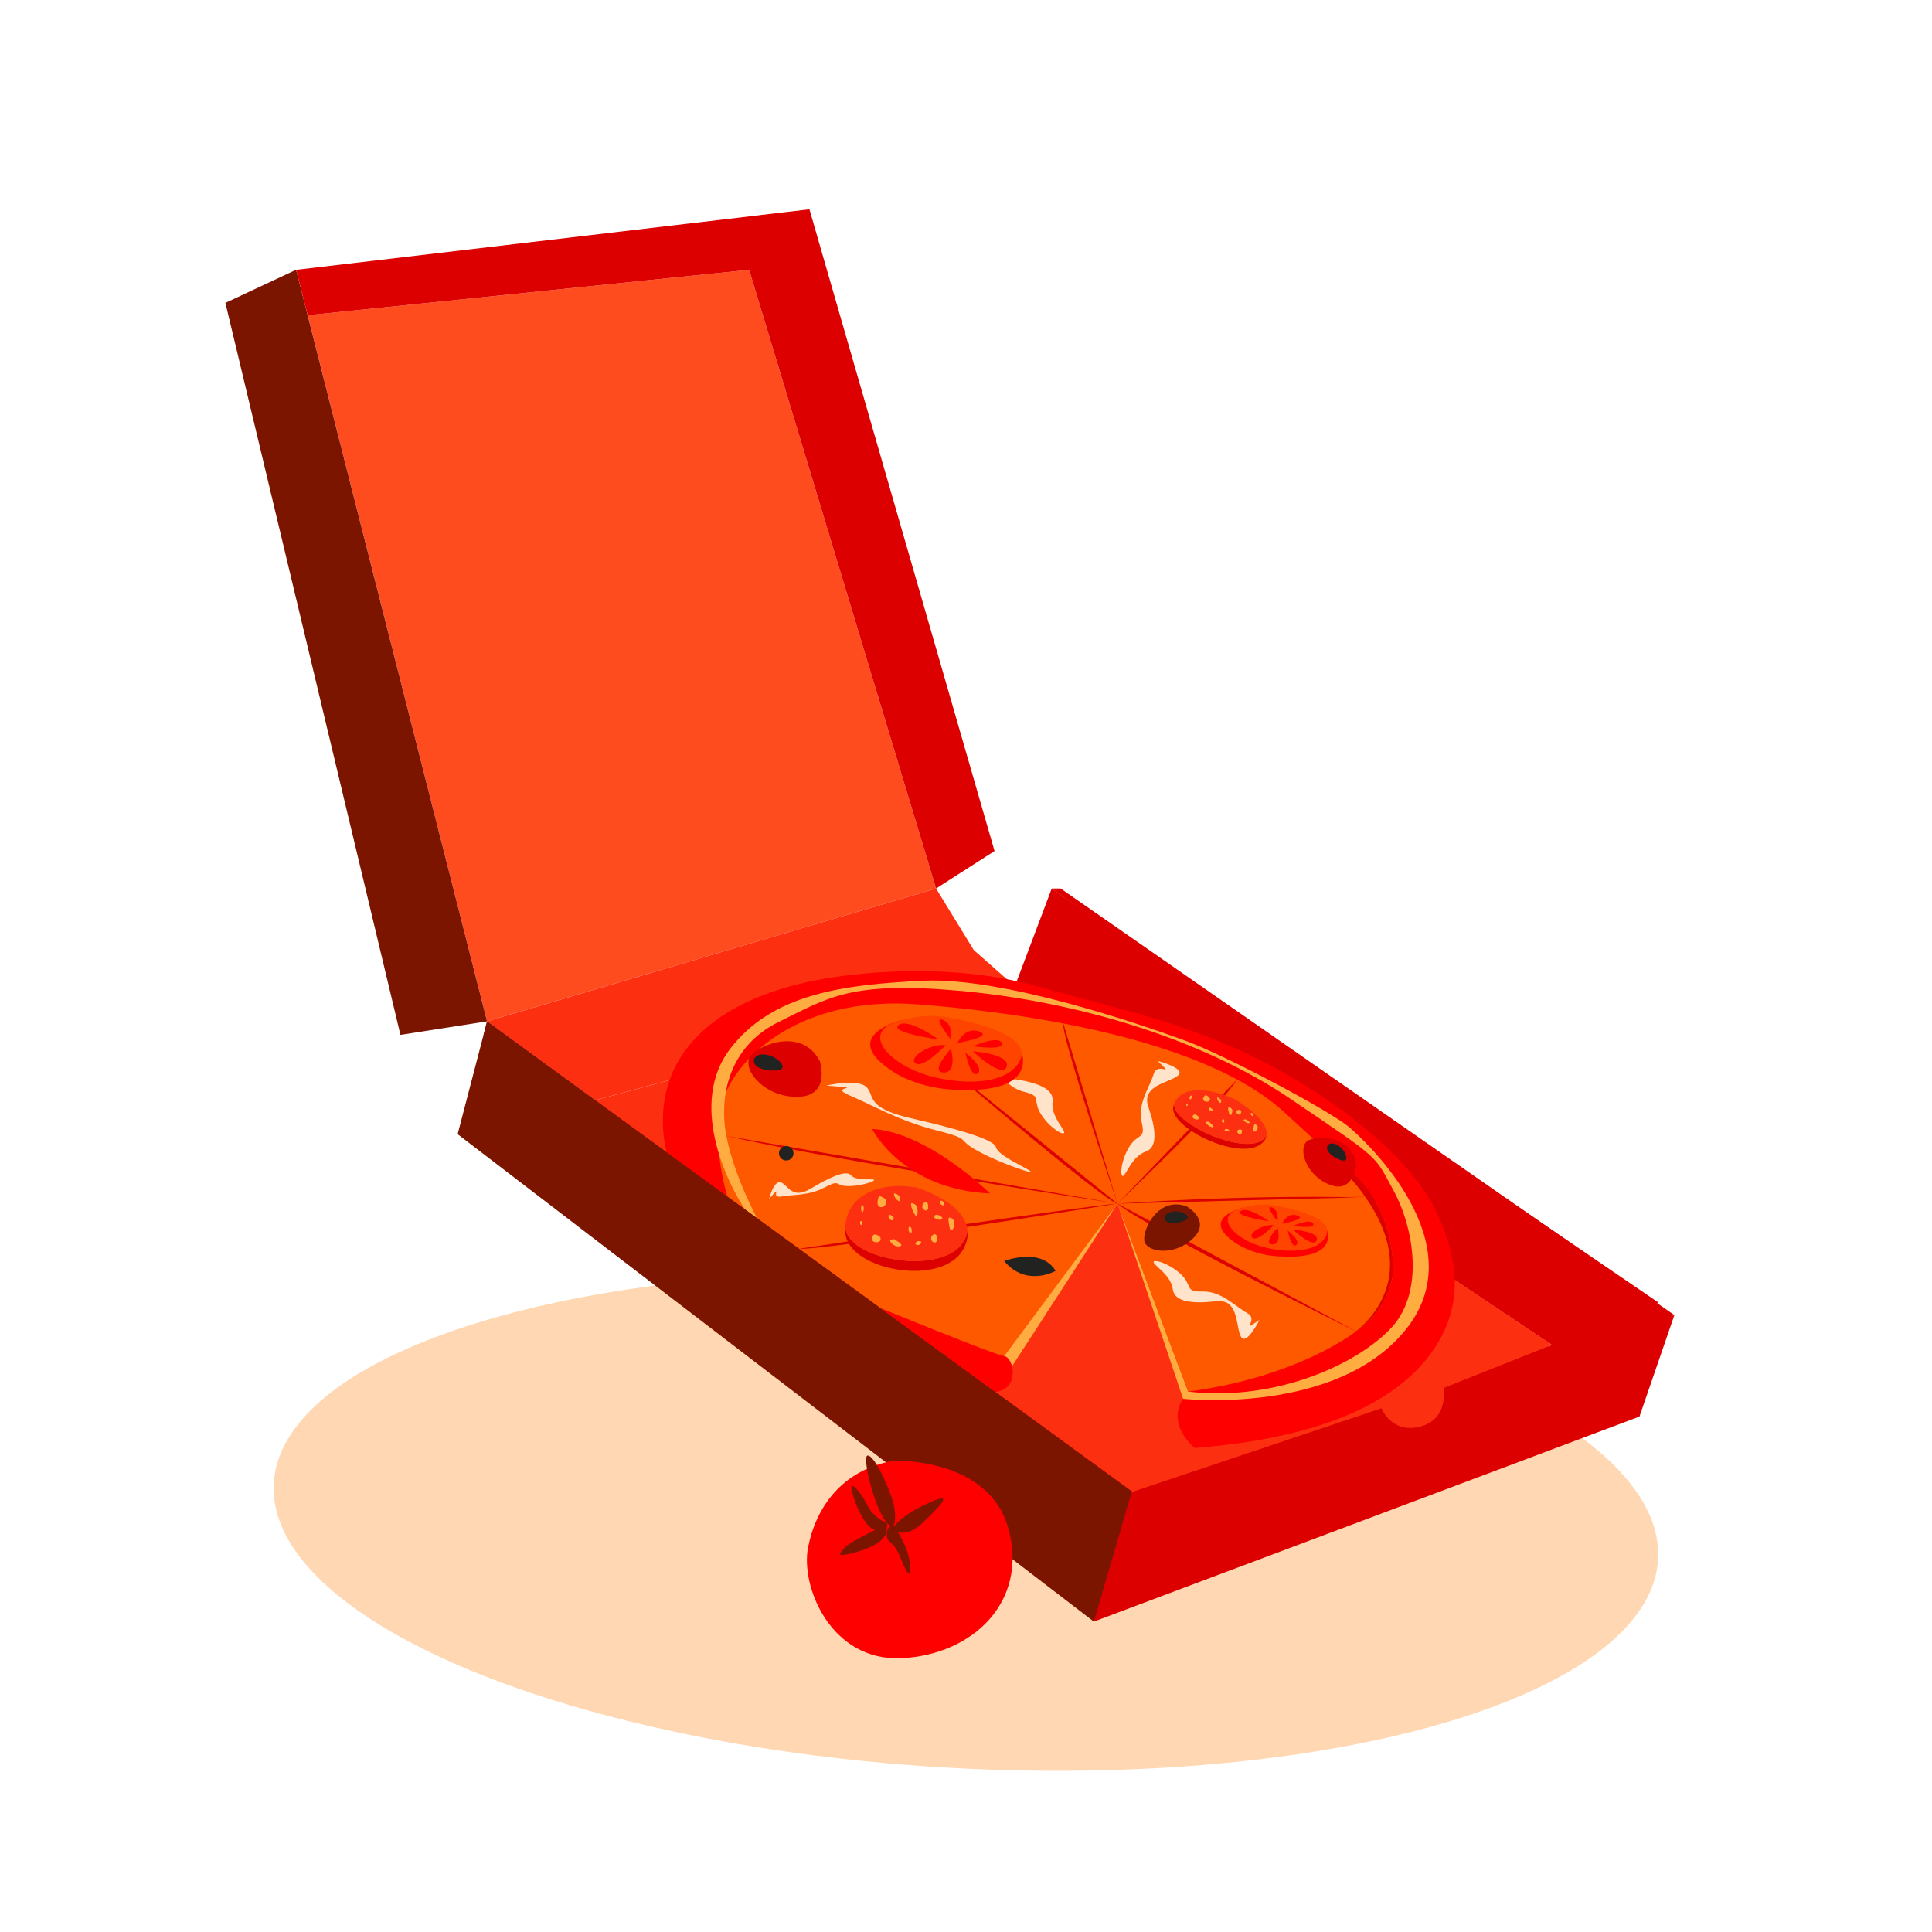 <svg viewBox="0 0 480 480" xmlns="http://www.w3.org/2000/svg" id="e"><defs><style>.t{fill:#fff;}.u{fill:#ff4c1f;}.v{fill:red;}.w{fill:#dc0000;}.x{fill:#ffd7b2;}.y{fill:#fc3011;}.z{fill:#7b1500;}.aa{fill:#222221;}.ab{fill:#ffac41;}.ac{fill:#f40;}.ad{fill:#ff5900;}.ae{fill:#ffe3ca;}</style></defs><rect height="480" width="480" x="0" class="t"></rect><ellipse transform="translate(-150.56 596.97) rotate(-86.87)" ry="172.22" rx="61.36" cy="378" cx="240" class="x"></ellipse><polygon points="76.44 78.32 121.01 253.75 148.02 245.76 232.56 220.75 186.12 67.04 144.05 71.36 76.44 78.32" class="u"></polygon><polygon points="56 75.25 99.49 257.11 121.01 253.75 73.56 67.03 56 75.25" class="z"></polygon><polygon points="412.04 323.62 261.3 220.75 252.14 245.03 387.42 335.4 412.04 323.62" class="w"></polygon><polygon points="252.14 245.03 158.06 270.59 158.06 270.59 147.89 273.35 147.89 273.35 146.2 273.81 279.88 374.81 367.03 348.89 385.35 334.01 252.14 245.03" class="y"></polygon><polygon points="158.06 270.59 252.14 245.03 241.94 236.05 232.56 220.75 148.02 245.76 121.01 253.75 147.89 273.35 158.06 270.59" class="y"></polygon><polygon points="121.01 253.75 146.2 273.81 147.89 273.35 121.01 253.75" class="y"></polygon><path d="M277.63,299.03s-13.92,22.22-8.91,31.03c8.91,15.68,15.89,39.49,15.89,39.49l100.75-35.53-53.26-35.68-54.46.7Z" class="y"></path><path d="M296.81,359.74s-7.19-5.77-2.88-12.21l28.7-64.84-99.5-17.45-38.04,35.24-19.43-14.16s-3.9-12.82,3.93-24.41c7.83-11.58,22.71-16.29,32.77-18.3,10.06-2.01,33.55-4.66,55.29,1.42,21.73,6.09,39.95,9.58,60.41,21,20.46,11.43,33.72,24.51,38.51,34.47,4.79,9.96,8.63,23.13-1.6,36.46-10.23,13.33-30.66,20.65-58.17,22.78Z" class="v"></path><path d="M277.63,299.03l-29.33,39.48-53.01-23.57-13.82-15.12s-6.05-17.29-1.16-28.37c4.89-11.08,20.87-23.99,47.7-21.92,26.84,2.07,71.04,8.62,90.87,26.62,19.83,18,21.75,21.11,21.75,21.11l-63.01,1.77Z" class="ad"></path><path d="M293.93,347.53s38.17,4.19,55.36-17.23c17.19-21.42-9.66-46.49-14.13-50.3-4.47-3.81-30.2-17.61-40.59-21.42-10.39-3.81-45.07-15.87-65.2-14.92-20.14.95-37.46,3.33-47.9,16.82-10.43,13.49-1.02,33.03,3.62,40l3.01,2.19s-5.72-10.46-7.64-20.45c-1.92-10,.75-22.35,13.06-28.35,12.31-6,17.69-10.2,45.34-7.67,27.65,2.54,58.97,11.37,81.76,26.81,22.79,15.44,20.62,13.7,25.57,22.72,4.95,9.02,7.83,24.89-.32,33.93-8.15,9.04-28.77,18.67-50.66,16.08l-17.58-46.71,16.3,48.49Z" class="ab"></path><path d="M277.63,299.04v.02s15.02,39.96,15.02,39.96l2.56,6.72c27.72-3.7,41.67-14.97,41.67-14.97l-59.26-31.74Z" class="ad"></path><path d="M277.63,299.03l59.22,31.72.03.02c8.77-5.82,9.27-14.88,9.27-14.88-.05-7.4-1.98-13.02-4.23-17.05l-1.29-1.58-1.48.04-61.52,1.73Z" class="ad"></path><path d="M339.15,297.3c13.8,19.61.66,31.21-2.3,33.45-.21.16-.37.27-.46.33.17-.1.33-.21.49-.32,8.77-5.82,9.27-14.88,9.27-14.88-.05-7.4-1.98-13.02-4.23-17.05-3.1-5.62-6.8-8.15-6.8-8.15v1.55c1.54,1.74,2.88,3.43,4.03,5.06Z" class="w"></path><path d="M277.63,299.03l59.26,31.74s-52.24-25.68-59.26-31.74Z" class="w"></path><path d="M312.92,327.92s-3.28,6.61-4.63,4.14-.4-9.42-6.1-8.77c-5.7.65-10.33.28-10.8-2.89-.47-3.18-3.09-4.83-4.51-6.36-1.42-1.53,2.97-.62,6.29,2.34,3.32,2.96.91,4.61,5.62,4.49,4.71-.12,8.16,3.78,11.15,5.41,2.99,1.64-2.3,5.15,2.99,1.64Z" class="ae"></path><path d="M287.61,263.59s7.2,1.8,5.05,3.63c-2.15,1.83-9.2,2.37-7.36,7.76,1.83,5.4,2.45,9.97-.58,11.1s-4.11,4.01-5.32,5.71c-1.21,1.7-1.23-2.75.99-6.6,2.22-3.85,4.35-1.85,3.25-6.4-1.1-4.55,2.01-8.71,2.99-11.96s5.55,1.16.98-3.25Z" class="ae"></path><path d="M242.61,260.88s4.87-5.56,5.54-2.83-2.03,9.21,3.65,10.03c5.68.81,10.06,2.34,9.71,5.53-.36,3.19,1.75,5.45,2.73,7.29.98,1.84-3.03-.16-5.48-3.86-2.46-3.7.31-4.69-4.28-5.77-4.59-1.08-6.92-5.72-9.39-8.06-2.47-2.34,3.55-4.4-2.47-2.34Z" class="ae"></path><path d="M205.26,269.71s7.51-1.76,9.87.25c2.37,2.01-.51,5.17,11.01,7.82,11.52,2.65,20.76,5.27,21.27,7.19.51,1.92,5.52,4.16,8.16,5.72s-6.04-1.23-12.29-4.54c-6.25-3.3-1.18-2.91-10.64-5.32-9.47-2.41-15.84-6.27-21.61-8.7-5.77-2.43,5.34-1.5-5.77-2.43Z" class="ae"></path><path d="M191.11,297.8s1.12-4.64,2.9-4.04c1.78.6,2.73,4.38,7.42,1.55,4.69-2.82,8.73-4.68,9.94-3.36,1.21,1.33,3.85.97,5.45,1.09s-2.37,1.6-5.95,1.64c-3.58.03-1.94-1.83-5.92.3-3.98,2.13-7.91,1.77-10.87,2.29-2.96.53.66-3.5-2.96.53Z" class="ae"></path><polygon points="358.78 344.78 349.29 347.84 350.85 352.03 360.27 349.19 358.78 344.78" class="w"></polygon><path d="M261.3,220.75h2.22s152.48,105.99,152.48,105.99l-66.55,30.1-77.68,46.04-25.43-35.02-126.21-110.74.88-3.36,160.33,116.89,67.96-22.8s1.43,4.39,5.78,2.41c4.35-1.98,3.7-5.47,3.7-5.47l51.11-20.32-148.58-103.71Z" class="w"></path><polygon points="271.77 402.88 113.7 281.78 121.01 253.75 281.19 370.54 271.77 402.88" class="z"></polygon><path d="M407.33,351.94l-135.56,50.93,11.51-28.32,66.47-23.91s-.01,2.61,4.75,1.07c4.76-1.54,5.76-5.06,5.76-5.06l55.73-19.91-8.67,25.2Z" class="w"></path><path d="M294.76,299.68s6.36,3.52,1.6,8.05c-4.76,4.53-11.78,3.35-12.08.41-.3-2.94,3.52-10.87,10.48-8.45Z" class="z"></path><path d="M294.07,301.39s1.48.63.91,1.38-4.35,1.88-5.38.5c-1.03-1.38,1.43-3.08,4.47-1.88Z" class="aa"></path><path d="M336.93,289.63s-.79,7.19-6.84,4.6c-6.06-2.59-7.7-9.47-5.08-10.89,2.62-1.42,11.45-1.01,11.92,6.29Z" class="w"></path><path d="M334.27,286.71s.66,1.47-.27,1.63c-.93.16-4.48-1.56-4.29-3.26s3.16-1.29,4.56,1.63Z" class="aa"></path><path d="M203.69,263.61s2.83,8.82-5.6,8.9c-8.43.08-13.94-7.11-11.63-10.12,2.32-3,12.87-7.08,17.22,1.22Z" class="w"></path><path d="M193.57,263.58s1.53,1.38.53,2.05-6.05.48-6.72-1.61c-.67-2.09,3.02-3.14,6.19-.44Z" class="aa"></path><path d="M318.77,312.17s-8.17.25-13.74-4.87c-5.57-5.12,3.95-7.33,3.95-7.33l20.77,5.74s2.78,7.09-10.98,6.46Z" class="v"></path><path d="M316.15,299.41s15.7,2.26,13.36,7.51c-2.34,5.25-13.11,4.3-18.52,1.9-5.42-2.4-8.33-6.58-3.56-8.35,4.77-1.77,8.72-1.06,8.72-1.06Z" class="ac"></path><path d="M317.39,305.01s1.18,4.25-1.3,4.15c-2.48-.09,1.3-4.15,1.3-4.15Z" class="v"></path><path d="M316.46,304.39s-3.94,4.18-5.28,3.16c-1.34-1.01,2.59-3.48,5.28-3.16Z" class="v"></path><path d="M315.25,303.41s-5.27-3.83-6.99-2.53,6.99,2.53,6.99,2.53Z" class="v"></path><path d="M317.39,303.41s.48-2.73-1.43-3.44c-1.91-.7,1.43,3.44,1.43,3.44Z" class="v"></path><path d="M318.51,304.01s1.27-2.93,3.82-2c2.55.93-3.82,2-3.82,2Z" class="v"></path><path d="M321.23,304.58s4.42-1.96,5.05-.57-5.05.57-5.05.57Z" class="v"></path><path d="M321.23,305.47s6.66.48,5.89,2.68c-.77,2.19-5.89-2.68-5.89-2.68Z" class="v"></path><path d="M319.91,305.72s3.38,2.51,2.17,3.59c-1.21,1.09-2.17-3.59-2.17-3.59Z" class="v"></path><path d="M337.6,297.48l-59.97,1.56s30.33-2.25,59.97-1.56Z" class="w"></path><path d="M249.48,313.3s9.17-3.56,12.78,2.44c0,0-7.22,4.19-12.78-2.44Z" class="aa"></path><path d="M307.17,268.38l-29.54,30.65s26.67-25.27,29.54-30.65Z" class="w"></path><path d="M264.19,254.29l13.44,44.75s-14.22-42.27-13.44-44.75Z" class="w"></path><path d="M277.63,299.03l-48.75-39.4s45.31,38.93,48.75,39.4Z" class="w"></path><path d="M180.47,282.22l97.16,16.82s-70.71-10.71-97.16-16.82Z" class="w"></path><path d="M198.49,310.25s71.06-10.7,79.14-11.21c0,0-73.49,11.77-79.14,11.21Z" class="w"></path><polygon points="247.3 345.83 277.63 299.03 248.3 338.52 247.3 345.83" class="ab"></polygon><path d="M218.68,324.96s28.37,11.63,30.8,11.97c2.43.34,3.98,8.2-2.18,8.9l-28.62-20.87Z" class="v"></path><path d="M238.22,270.74s-11.62.36-19.54-6.93c-7.92-7.29,5.61-10.43,5.61-10.43l29.55,8.17s3.96,10.08-15.62,9.18Z" class="v"></path><path d="M234.5,252.58s22.34,3.22,19.01,10.69c-3.33,7.47-18.65,6.12-26.35,2.7s-11.84-9.36-5.06-11.88c6.78-2.52,12.4-1.51,12.4-1.51Z" class="ac"></path><path d="M236.26,260.55s1.68,6.04-1.85,5.91c-3.53-.13,1.85-5.91,1.85-5.91Z" class="v"></path><path d="M234.94,259.67s-5.6,5.94-7.5,4.5c-1.9-1.44,3.68-4.95,7.5-4.5Z" class="v"></path><path d="M233.21,258.27s-7.5-5.45-9.95-3.6c-2.45,1.85,9.95,3.6,9.95,3.6Z" class="v"></path><path d="M236.26,258.27s.69-3.89-2.03-4.89c-2.72-1,2.03,4.89,2.03,4.89Z" class="v"></path><path d="M237.86,259.13s1.81-4.17,5.44-2.85c3.63,1.32-5.44,2.85-5.44,2.85Z" class="v"></path><path d="M241.72,259.94s6.28-2.79,7.19-.81c.91,1.98-7.19.81-7.19.81Z" class="v"></path><path d="M241.72,261.2s9.47.69,8.38,3.81c-1.1,3.12-8.38-3.81-8.38-3.81Z" class="v"></path><path d="M239.85,261.56s4.8,3.57,3.08,5.11c-1.72,1.54-3.08-5.11-3.08-5.11Z" class="v"></path><path d="M210.04,306.34c.63,9.33,24.66,13.75,29.51,3.6.75-1.56.98-3,.84-4.3-.09.8-.36,1.64-.84,2.53-4.84,8.97-28.88,5.06-29.51-3.19,0-.08-.01-.16-.01-.24-.03.51-.02,1.04.01,1.59Z" class="w"></path><path d="M210.02,304.75c0,.08,0,.16.01.24.63,8.25,24.66,12.16,29.51,3.19.48-.89.75-1.74.84-2.53-.76-7.2-12.77-10.62-12.77-10.62-1.07-.19-2.15-.3-3.2-.35-.15,0-.3-.01-.45-.02-.29,0-.58,0-.86,0-6.89.11-12.71,3.38-13.08,10.09Z" class="y"></path><path d="M235.77,302.51s1.42-.1,1.27,1.67c-.15,1.77-.9,1.74-1.07.99s-.49-2.45-.2-2.66Z" class="ab"></path><path d="M233.09,301.86s1.37.48.93.99-1.95-.1-1.95-.49c0-.39.52-.72,1.03-.49Z" class="ab"></path><path d="M229.92,298.69s.71-.31.68,1.19c-.02,1.5-1.46.72-1.46,0,0-.72.22-1.02.78-1.19Z" class="ab"></path><path d="M232.11,306.66s.71-.31.68,1.19c-.02,1.5-1.46.72-1.46,0,0-.72.22-1.02.78-1.19Z" class="ab"></path><path d="M226.38,298.93s1.39,0,1.54,1.33c.15,1.33,0,2.76-.9,1.06-.9-1.7-.63-2.38-.63-2.38Z" class="ab"></path><path d="M222.23,296.51s1.39.2,1.44,1.4c.05,1.19-1,.07-1.27-.34s-.42-1.12-.17-1.06Z" class="ab"></path><path d="M218.64,297.23s1.81.31,1.46,1.7-2.07,1.26-2.07,0,.3-1.79.61-1.7Z" class="ab"></path><path d="M221.01,301.79s1.12.24,1,.96c-.12.72-.85.48-1.17-.2s.17-.76.17-.76Z" class="ab"></path><path d="M225.96,304.75s.56-.09.56,1.1c0,1.19-.81.2-.81-.41,0-.61.24-.69.24-.69Z" class="ab"></path><path d="M227.96,308.37s1.29-.17.81.55c-.49.72-1.46.34-1.32,0s.51-.55.51-.55Z" class="ab"></path><path d="M222.02,307.83s2.92,1.5,1.55,1.81c-1.37.31-2.71-1.26-2.37-1.47.34-.2.81-.34.81-.34Z" class="ab"></path><path d="M217.32,306.7s1.46.14,1.46,1.12c0,.99-1.42.99-1.9.53s-.04-1.75.44-1.65Z" class="ab"></path><path d="M213.83,303.4s.32-.27.32.44c0,.72-.32.61-.41.31s-.12-.75.1-.75Z" class="ab"></path><path d="M214.15,299.38s.54-.07.41,1.12-.63.48-.63-.2.22-.92.22-.92Z" class="ab"></path><path d="M233.89,298.29s.68.1.61.89-.98-.14-1.03-.37.02-.44.41-.51Z" class="ab"></path><ellipse ry="1.8" rx="1.81" cy="286.52" cx="195.34" class="aa"></ellipse><polygon points="73.56 67.04 76.44 78.32 144.05 71.36 186.12 67.04 232.56 220.75 247.09 211.44 201.1 52 188.9 53.43 188.83 53.45 73.56 67.04" class="w"></polygon><path d="M358.49,343.78s2.09,8.63-5.62,10.64c-7.71,2.02-9.96-5.34-9.96-5.34l15.58-5.3Z" class="y"></path><path d="M291.52,274.87c-1.22,5.19,16.21,13.63,21.73,9.38.85-.65,1.29-1.37,1.42-2.11-.22.41-.57.8-1.1,1.15-5.31,3.62-22.82-4.55-21.8-9.15,0-.04.02-.09.03-.13-.11.27-.21.56-.28.86Z" class="w"></path><path d="M291.8,274.01s-.02.09-.03.13c-1.02,4.61,16.5,12.77,21.8,9.15.53-.36.88-.75,1.1-1.15.73-4.08-7.75-8.95-7.75-8.95-.78-.37-1.57-.7-2.36-.99-.11-.04-.23-.08-.34-.12-.22-.08-.44-.15-.66-.22-5.24-1.68-10.25-1.38-11.75,2.15Z" class="y"></path><path d="M311.74,279.29s1.09.3.66,1.22c-.43.92-1,.71-.99.26s.08-1.45.33-1.48Z" class="ab"></path><path d="M309.82,278.26s.95.6.52.77-1.46-.55-1.39-.76.53-.26.87,0Z" class="ab"></path><path d="M307.99,275.75s.59.01.3.82-1.24.02-1.11-.37c.13-.39.35-.5.81-.45Z" class="ab"></path><path d="M308.2,280.61s.59.01.3.82c-.29.8-1.24.02-1.11-.37s.35-.5.81-.45Z" class="ab"></path><path d="M305.26,274.99s1.06.35.93,1.1-.5,1.49-.88.34c-.38-1.15-.05-1.45-.05-1.45Z" class="ab"></path><path d="M302.55,272.64s1.02.46.84,1.12c-.18.66-.77-.22-.9-.5s-.12-.71.06-.61Z" class="ab"></path><path d="M299.7,272.12s1.31.62.8,1.29-1.8.16-1.57-.52.55-.89.77-.77Z" class="ab"></path><path d="M300.67,275.18s.81.41.58.77c-.22.36-.73.04-.85-.41-.12-.45.27-.36.27-.36Z" class="ab"></path><path d="M303.89,278.02s.44.09.23.74-.65-.09-.54-.42.31-.31.31-.31Z" class="ab"></path><path d="M304.75,280.48s1.01.23.51.5c-.5.26-1.17-.19-1-.33s.49-.16.49-.16Z" class="ab"></path><path d="M300.33,278.69s1.94,1.54.85,1.37c-1.09-.18-1.83-1.36-1.53-1.39s.68.02.68.02Z" class="ab"></path><path d="M296.98,276.9s1.09.44.91.98c-.18.53-1.25.18-1.54-.19s.29-.95.63-.78Z" class="ab"></path><path d="M294.93,274.24s.29-.07.16.32-.35.25-.37.06.04-.43.21-.38Z" class="ab"></path><path d="M295.9,272.15s.42.1.11.71c-.31.61-.57.1-.44-.27s.33-.44.33-.44Z" class="ab"></path><path d="M311.08,276.54s.5.23.3.63-.72-.32-.71-.46.1-.23.41-.17Z" class="ab"></path><path d="M245.96,296.51s-15.49-15.27-29.29-16.03c0,0,7.47,15.02,29.29,16.03Z" class="v"></path><path d="M222.01,362.92s23.74-1.01,28.58,17.04c4.84,18.04-8.94,31.14-26.53,32.01-17.59.87-25.21-17.75-23.3-27.5,1.91-9.75,8.21-19.23,21.25-21.55Z" class="v"></path><path d="M222.01,379.08s4.84,6.27,4.01,11.79c0,0-.39.97-2.26-3.77-1.87-4.74-3.46-3.5-3.46-5.84s1.7-2.18,1.7-2.18Z" class="z"></path><path d="M219.54,379.08s-8.37,3.96-9.47,5.23c-1.11,1.28-2.9,2.65,1.18,1.69,4.08-.96,9.54-3.02,9.06-6.52,0,0-.12-.71-.76-.4Z" class="z"></path><path d="M219.4,377.97s-2.7-1.44-3.8-3.84c-1.11-2.4-4.08-6.25-4.08-4.6,0,1.65,3.94,14.14,8.78,9.95,0,0,.62-1.58-.9-1.51Z" class="z"></path><path d="M222.01,379.08s.87-1.73,0-5.37c-.87-3.64-4.75-12.29-6.47-12.08-1.73.21,3.13,18.7,6.47,17.45Z" class="z"></path><path d="M221.76,379.9s2.83,2.81,7.33-1.44c4.49-4.26,6.29-6.38,4.7-6.18-1.59.21-10.51,4.19-12.03,7.62Z" class="z"></path></svg>